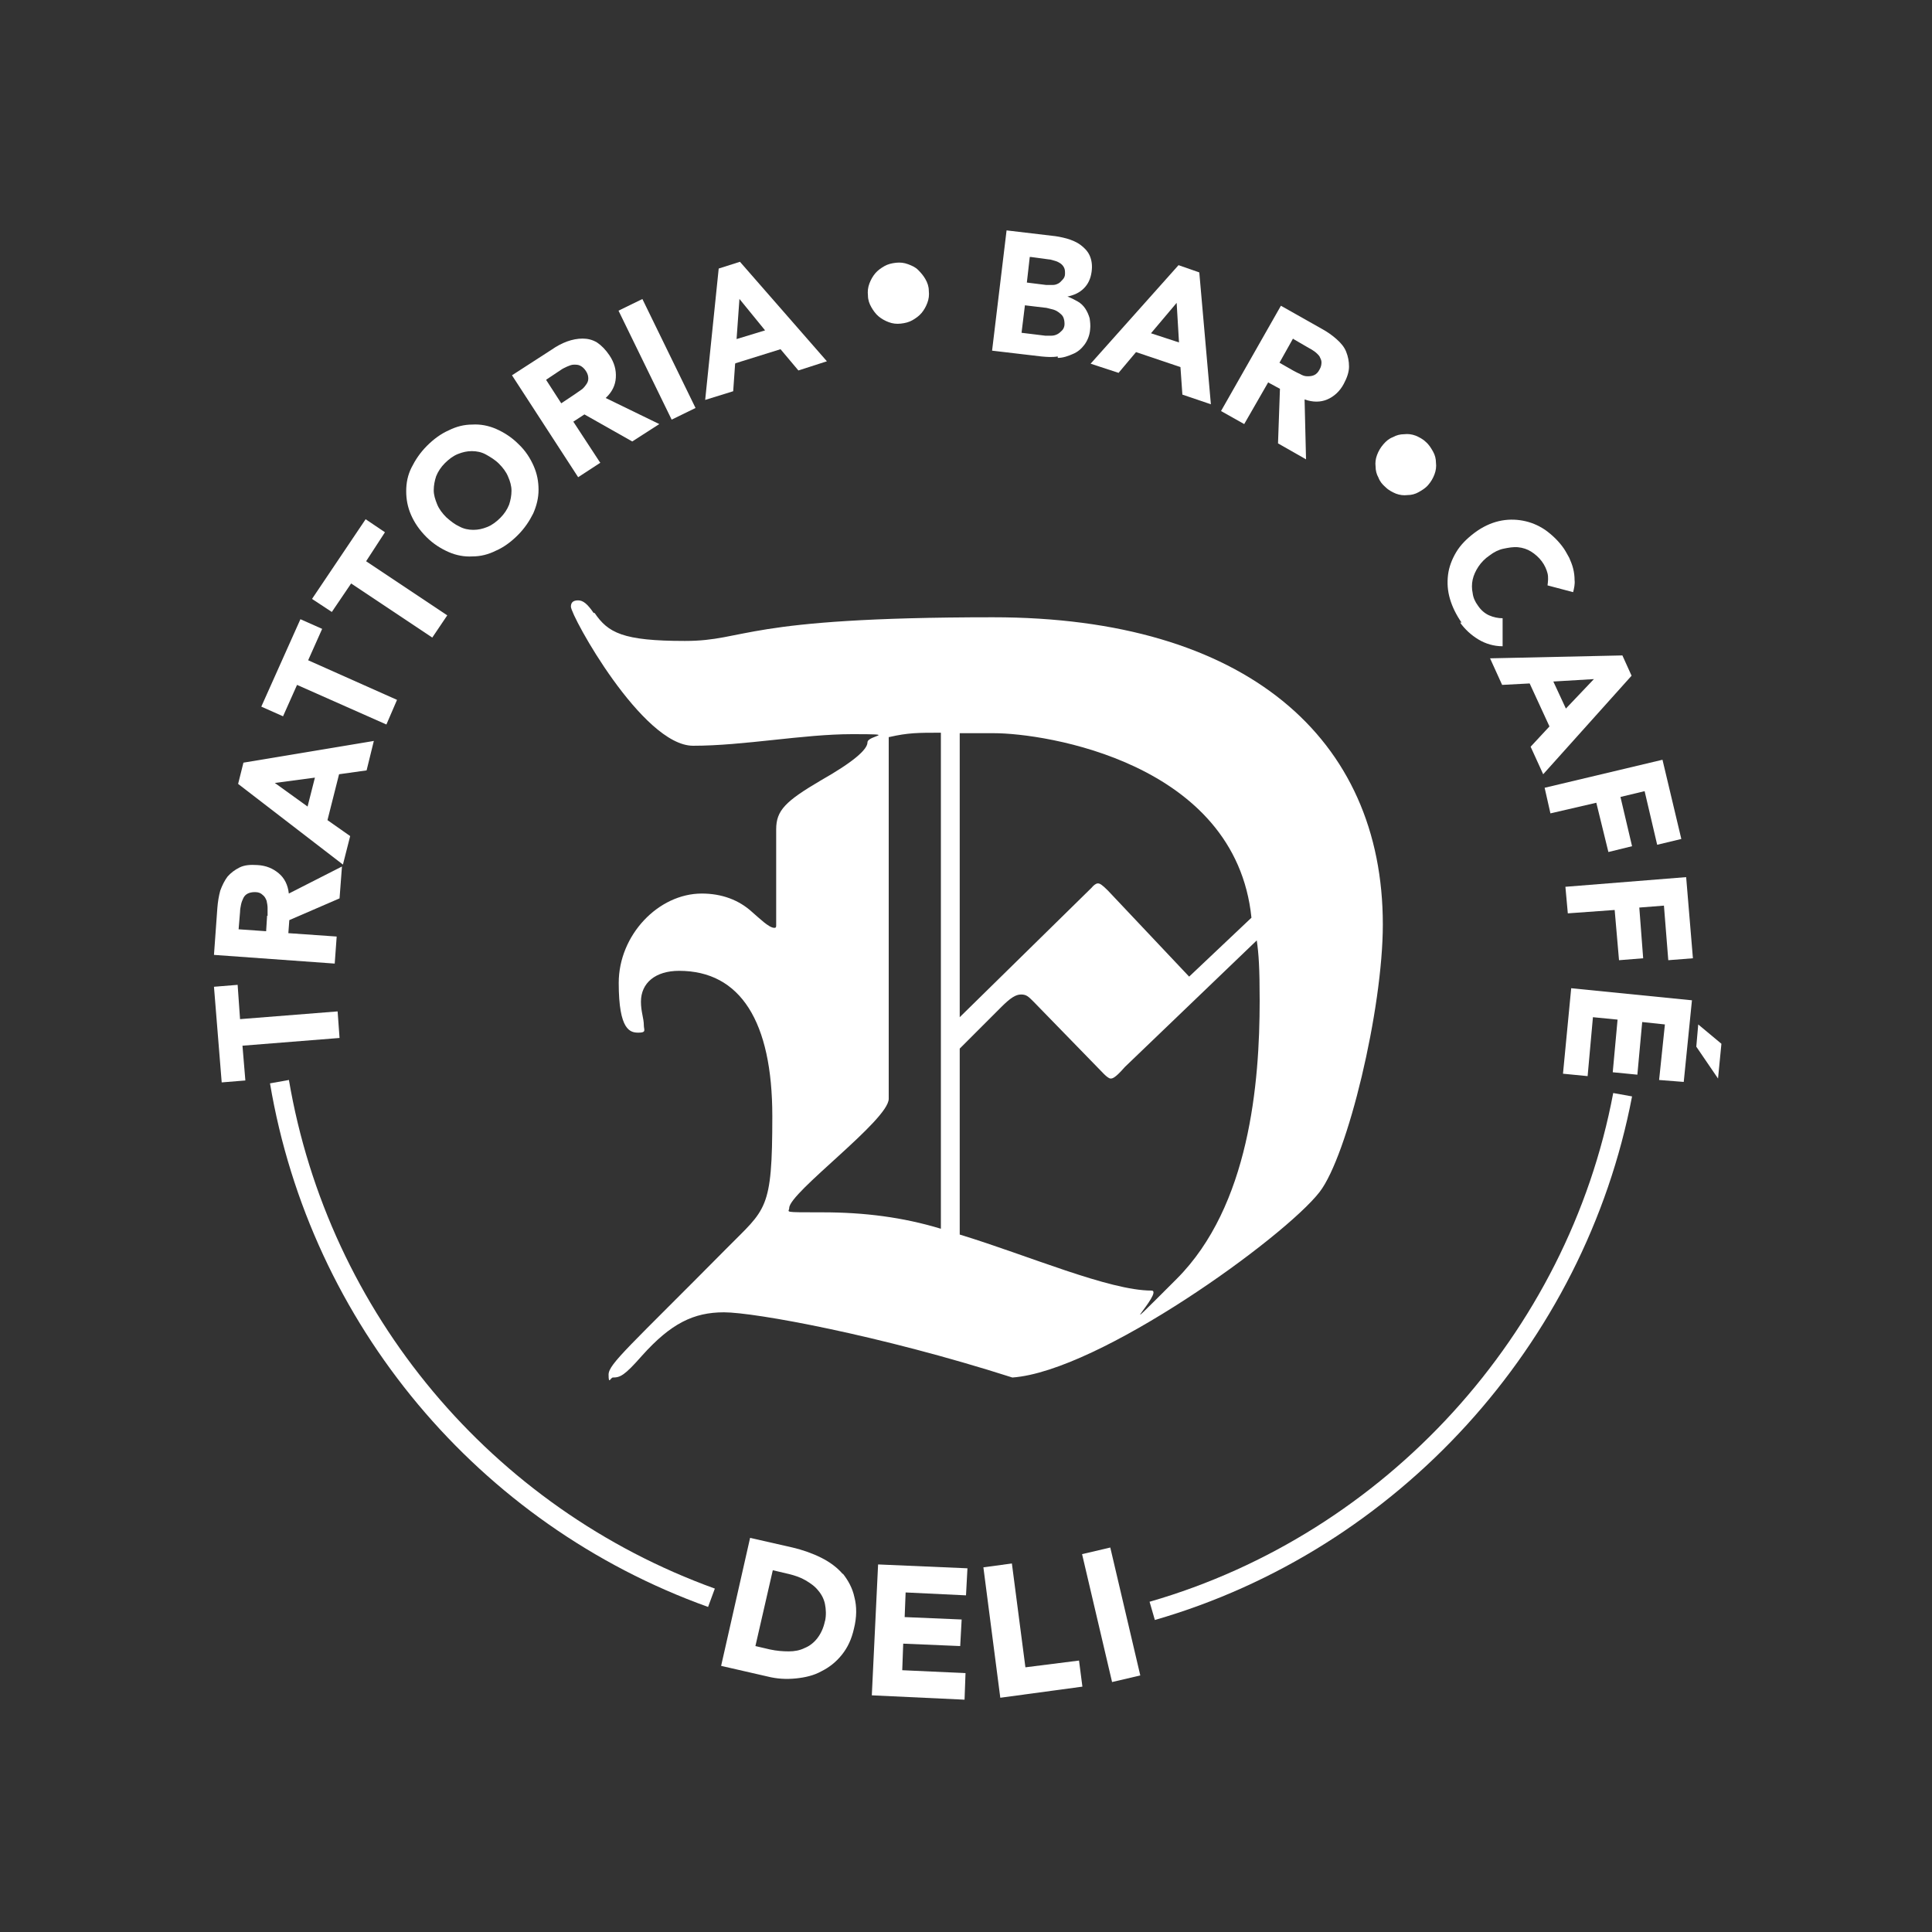 <?xml version="1.0" encoding="UTF-8"?>
<svg id="Ebene_1" xmlns="http://www.w3.org/2000/svg" version="1.1" viewBox="0 0 400 400">
  <rect x="0" y="0" width="400" height="400" fill="#333333" stroke="none"/>
  <!-- Generator: Adobe Illustrator 29.3.1, SVG Export Plug-In . SVG Version: 2.1.0 Build 151)  -->
  <defs>
    <style>
      .st0 {
        fill: #fff;
      }
    </style>
  </defs>
  <path class="st0" d="M122.9,126.9c-1.3-1.9-2.2-2.6-3.2-2.6s-1.5.4-1.5,1.3c0,1.9,14.8,28.8,25.3,28.8s22.8-2.4,32.9-2.4,3.2.2,3.2,1.7-3,4.1-9.7,7.9c-7.3,4.3-9.2,6.2-9.2,10.1v19.8c0,.4,0,.6-.4.6-1.1,0-3.2-2.1-4.5-3.2-2.8-2.6-6.4-3.9-10.5-3.9-9,0-17.2,8.6-17.2,18.5s2.4,10.3,4.1,10.3,1.1-.6,1.1-1.5c0-1.5-.6-2.8-.6-4.9,0-3.9,3-6.4,7.9-6.4,12.7,0,19.3,10.5,19.3,30.1s-1.3,19.1-9.4,27.3c-20.2,20.4-24.5,24-24.5,26.2s.4.6.9.6c1.5,0,2.4-.4,6-4.5,6-6.7,10.7-9,17-9s32.2,4.7,59.7,13.5c18-1.3,56.3-29,63.6-38.4,5.8-7.5,13.1-37.8,13.1-55.4,0-38.6-28.4-63.6-80.7-63.6s-50.9,4.9-63.8,4.9-15.9-1.7-18.7-5.8h0ZM198.7,151.8h7.1c10.5,0,50,6,53.3,38.2l-12.9,12.2-16.8-17.8c-1.3-1.3-1.7-1.5-2.1-1.5s-.9.4-1.3.9l-27.3,26.8v-58.8h0ZM198.7,217.1l8.6-8.6c1.9-1.9,3-2.6,4.1-2.6s1.5.4,2.6,1.5l14.6,15c.6.6,1.1.9,1.3.9.4,0,.9,0,3-2.4l27.3-26.2c.4,2.8.6,5.6.6,12.5,0,17-2.1,42.5-17.2,57.6s-2.4,2.4-5.2,2.4c-8.8,0-25.6-7.3-39.7-11.6v-38.4h0ZM184.1,152.6c3.9-.9,6-.9,10.7-.9v102.7c-7.9-2.4-15.9-3.4-24.5-3.4s-6.9,0-6.9-.9c0-3.2,20.6-18.2,20.6-22.6v-74.9Z"/>
  <path class="st0" d="M238,331.6l1.1,3.8c50.3-14.5,89-57.1,98.8-108.4l-3.9-.7c-9.4,49.9-47.1,91.2-95.9,105.3h0Z"/>
  <path class="st0" d="M59.8,223.6l-3.9.7c8.4,49.8,43.1,91.3,90.7,108.4l1.4-3.8c-46.2-16.7-80-57-88.2-105.4Z"/>
  <polygon class="st0" points="212.3 345.2 209.5 323.7 203.6 324.5 207.1 351.5 224.1 349.2 223.4 343.8 212.3 345.2"/>
  <polygon class="st0" points="180.5 351 199.7 351.9 199.9 346.4 186.8 345.8 187 340.3 198.8 340.8 199.1 335.3 187.3 334.8 187.5 329.7 200 330.3 200.3 324.7 181.8 323.9 180.5 351"/>
  <path class="st0" d="M174.5,325.9c-1.2-1.4-2.7-2.5-4.5-3.4-1.8-.9-3.8-1.6-5.9-2.1l-8.8-2-6,26.5,9.6,2.2c2,.5,3.9.6,5.9.4,1.9-.2,3.7-.6,5.3-1.5,1.6-.8,3-1.9,4.2-3.4,1.2-1.5,2-3.2,2.5-5.4.6-2.4.6-4.6.1-6.5-.4-1.9-1.3-3.5-2.4-4.9h0ZM170.8,335.6c-.3,1.5-.9,2.7-1.6,3.6s-1.6,1.6-2.6,2c-1,.5-2.1.7-3.3.7-1.2,0-2.5-.1-3.9-.4l-3-.7,3.6-15.7,3.4.8c1.2.3,2.4.7,3.4,1.3s1.9,1.2,2.6,2.1c.7.8,1.2,1.8,1.4,2.8s.3,2.3,0,3.6h0Z"/>
  <polygon class="st0" points="321 168.4 330.5 166.2 333 176.4 337.9 175.2 335.5 165 340.5 163.8 343.1 174.9 348.1 173.7 344.2 157.3 319.8 163.1 321 168.4"/>
  <path class="st0" d="M285.4,98.9c.3.8.8,1.4,1.5,2,.6.6,1.4,1,2.1,1.3.8.3,1.6.4,2.4.3.8,0,1.6-.2,2.3-.6s1.4-.8,2-1.5,1-1.4,1.3-2.2c.3-.8.4-1.6.3-2.4,0-.8-.2-1.6-.6-2.3s-.8-1.4-1.5-2c-.6-.6-1.4-1-2.1-1.3-.8-.3-1.6-.4-2.4-.3-.8,0-1.6.2-2.3.6-.8.3-1.4.8-2,1.5-.6.7-1,1.4-1.3,2.2-.3.8-.4,1.6-.3,2.4,0,.8.2,1.6.6,2.3h0Z"/>
  <path class="st0" d="M302.3,128.9c1,1.4,2.3,2.6,3.8,3.5s3.2,1.4,5,1.4v-5.8c-.9,0-1.9-.2-2.8-.6-.9-.4-1.7-1.1-2.3-2-.6-.8-1-1.7-1.1-2.6-.2-.9-.2-1.9,0-2.8.2-.9.6-1.8,1.2-2.7.6-.9,1.4-1.7,2.3-2.3.9-.7,1.9-1.2,2.9-1.4s2-.4,3-.3,1.9.4,2.7.9c.8.5,1.6,1.2,2.2,2,.6.8,1,1.7,1.2,2.5s.1,1.7,0,2.5l5.3,1.4c.2-.8.4-1.7.3-2.5,0-.8-.1-1.6-.3-2.4-.2-.8-.5-1.5-.8-2.2-.4-.7-.7-1.3-1.1-1.9-1.1-1.6-2.5-2.9-3.9-3.9-1.5-1-3-1.6-4.6-1.9s-3.3-.3-5,.1-3.4,1.2-5,2.4c-1.6,1.2-2.9,2.5-3.8,4s-1.5,3.1-1.7,4.7c-.2,1.7-.1,3.3.4,5,.5,1.7,1.3,3.3,2.4,4.9h0Z"/>
  <path class="st0" d="M231.5,77.3l3.7-4.4,9.2,3.1.4,5.7,5.9,2-2.4-27.3-4.3-1.5-18.2,20.4,5.8,1.9h0ZM243.6,62.5l.5,8.4-5.8-1.9,5.4-6.4h0Z"/>
  <path class="st0" d="M311,141.8l5.7-.3,4.1,8.9-3.9,4.2,2.6,5.7,18.3-20.4-1.9-4.2-27.4.6,2.5,5.5h0ZM330,140.6l-5.8,6.1-2.6-5.6,8.4-.5h0Z"/>
  <path class="st0" d="M219,74.1c1.1,0,2.2-.4,3.1-.8,1-.4,1.8-1.1,2.4-1.9s1.1-1.9,1.2-3.2c.1-.8,0-1.6-.1-2.3-.2-.7-.5-1.4-.9-2-.4-.6-.9-1.1-1.6-1.5s-1.3-.7-2.1-1h0c1.4-.3,2.5-.8,3.4-1.7s1.4-2,1.6-3.4c.2-1.4,0-2.5-.4-3.4-.4-.9-1.1-1.6-1.9-2.2-.8-.6-1.8-1-2.8-1.3-1.1-.3-2.1-.5-3.2-.6l-9.3-1.1-3,24.9,10.2,1.2c1.1.1,2.2.2,3.4,0h0ZM213.4,53.2l3.7.5c.4,0,.9.2,1.3.3.4.1.8.3,1.1.5.3.2.6.5.8.9.2.4.2.8.2,1.3,0,.5-.2.9-.5,1.2s-.5.6-.9.8c-.4.2-.7.3-1.2.3s-.9,0-1.3,0l-4-.5.6-5.3h0ZM212.1,63.2l4.2.5c.4,0,.9.2,1.4.3s1,.3,1.4.6.8.6,1,1,.3.9.3,1.5c0,.5-.2,1-.5,1.3s-.6.6-1,.8c-.4.2-.8.3-1.2.3-.4,0-.9,0-1.3,0l-4.9-.6s.7-5.7.7-5.7Z"/>
  <path class="st0" d="M262.6,79.2l2.4,1.3-.4,11.3,5.8,3.3-.3-12.4c1.7.6,3.3.6,4.7,0,1.4-.6,2.6-1.7,3.4-3.2.7-1.3,1.1-2.5,1.1-3.6s-.2-2.1-.6-3.1-1.1-1.8-2-2.6c-.9-.8-1.9-1.5-3-2.1l-8.5-4.8-12.4,21.8,4.8,2.7,5-8.7h0ZM267.8,70.2l3.1,1.8c.4.2.9.5,1.3.8.4.3.8.7,1,1,.2.4.4.8.4,1.2,0,.5-.1,1-.4,1.5-.3.6-.7,1-1.2,1.2s-.9.2-1.4.2-1-.2-1.5-.5c-.5-.2-1-.5-1.4-.7l-2.8-1.6,2.8-5h0Z"/>
  <path class="st0" d="M124.2,95.7l-5.5-8.4,2.3-1.5,9.9,5.6,5.6-3.6-11.1-5.4c1.3-1.2,2-2.6,2.1-4.2s-.3-3.1-1.3-4.6c-.8-1.2-1.7-2.1-2.6-2.7-1-.6-2-.8-3-.8-1,0-2.1.2-3.2.6-1.1.4-2.2,1-3.2,1.7l-8.2,5.3,13.7,21.1,4.6-3h0ZM113.1,78.6l3-2c.4-.3.9-.5,1.3-.7.5-.2.9-.4,1.4-.4s.9,0,1.3.2.8.5,1.2,1.1c.4.6.5,1.1.5,1.6s-.2.9-.5,1.3c-.3.4-.6.8-1.1,1.1-.4.3-.9.6-1.3.9l-2.7,1.8-3.1-4.8h0Z"/>
  <path class="st0" d="M72.5,173.1l-4.7-3.3,2.4-9.5,5.7-.8,1.5-6.1-27,4.5-1.1,4.4,21.7,16.7,1.5-5.9h0ZM63.7,167l-6.8-4.9,8.3-1.1-1.5,5.9h0Z"/>
  <path class="st0" d="M180.4,63.6c.4.7.9,1.4,1.5,1.9s1.3.9,2.1,1.2c.8.3,1.6.4,2.5.3s1.7-.3,2.4-.7,1.4-.9,1.9-1.5c.5-.6.9-1.3,1.2-2.1.3-.8.4-1.6.3-2.5,0-.9-.3-1.7-.7-2.4-.4-.7-.9-1.3-1.5-1.9s-1.3-.9-2.1-1.2-1.6-.4-2.5-.3-1.7.3-2.4.7-1.4.9-1.9,1.5c-.5.6-.9,1.3-1.2,2.1-.3.8-.4,1.6-.3,2.5,0,.9.3,1.7.7,2.4h0Z"/>
  <path class="st0" d="M69.7,193.9l-10-.7.2-2.7,10.4-4.5.5-6.6-11,5.6c-.2-1.8-.9-3.2-2.1-4.2-1.2-1-2.6-1.6-4.4-1.7-1.5-.1-2.7,0-3.7.5s-1.8,1.1-2.5,1.9c-.6.8-1.1,1.8-1.5,2.9-.3,1.1-.5,2.3-.6,3.6l-.7,9.7,25,1.8.4-5.5h0ZM55.3,189.6l-.2,3.2-5.7-.4.3-3.6c0-.5.1-1,.2-1.5s.3-1,.5-1.4.5-.7.9-.9c.4-.2.9-.3,1.5-.3.7,0,1.2.2,1.6.6.4.3.6.7.8,1.2.1.5.2,1,.2,1.5s0,1.1,0,1.6h0Z"/>
  <polygon class="st0" points="70.3 214.9 69.9 209.4 49.7 211 49.2 203.9 44.3 204.3 45.9 224.1 50.8 223.7 50.2 216.5 70.3 214.9"/>
  <polygon class="st0" points="324.1 183.6 324.6 189.1 334.3 188.4 335.2 198.8 340.2 198.4 339.4 187.9 344.5 187.5 345.4 198.8 350.5 198.4 349.1 181.6 324.1 183.6"/>
  <polygon class="st0" points="351.6 212.1 351.2 216.7 355.7 223.3 356.4 216.1 351.6 212.1"/>
  <polygon class="st0" points="323.6 222.3 328.7 222.8 329.8 210.6 334.9 211.1 333.9 222 339 222.5 340 211.6 344.7 212.1 343.5 223.6 348.6 224 350.3 207.1 325.3 204.6 323.6 222.3"/>
  <rect class="st0" x="133.3" y="61.7" width="5.5" height="25.1" transform="translate(-18.8 67.3) rotate(-26)"/>
  <polygon class="st0" points="61.5 141.8 80 150 82.2 144.9 63.8 136.7 66.7 130.2 62.2 128.2 54.1 146.3 58.6 148.3 61.5 141.8"/>
  <path class="st0" d="M152.3,75.2l9.3-2.9,3.7,4.4,5.9-1.9-18-20.6-4.4,1.4-2.8,27.2,5.8-1.8.4-5.7h0ZM153.1,61.9l5.3,6.5-5.9,1.8.6-8.4Z"/>
  <path class="st0" d="M88.3,111.2c1.4,1.4,3,2.4,4.6,3.1,1.6.7,3.3,1,4.9.9,1.7,0,3.3-.4,4.9-1.2,1.6-.7,3.1-1.8,4.5-3.2,1.4-1.4,2.4-2.9,3.2-4.5.7-1.6,1.1-3.2,1.1-4.9s-.3-3.3-1-4.9c-.7-1.6-1.7-3.2-3.2-4.6-1.4-1.4-3-2.4-4.6-3.1-1.6-.7-3.3-1-4.9-.9-1.7,0-3.3.4-4.9,1.2-1.6.7-3.1,1.8-4.5,3.2-1.4,1.4-2.4,2.9-3.2,4.5s-1.1,3.2-1.1,4.9c0,1.7.3,3.3,1,4.9.7,1.6,1.7,3.1,3.2,4.6h0ZM90.3,98.6c.4-1,1-1.9,1.8-2.7.8-.8,1.7-1.5,2.7-1.9s1.9-.6,2.9-.6c1,0,2,.2,2.9.7s1.9,1.1,2.7,1.9c.8.8,1.5,1.7,1.9,2.7.4.9.7,1.9.7,2.9s-.2,2-.5,2.9c-.4,1-1,1.9-1.8,2.7s-1.7,1.5-2.7,1.9c-1,.4-1.9.6-2.9.6-1,0-2-.2-2.9-.7-.9-.4-1.8-1.1-2.7-1.9-.8-.8-1.5-1.7-1.9-2.7-.4-1-.7-1.9-.7-2.9,0-1,.2-2,.5-2.9h0Z"/>
  <polygon class="st0" points="72.7 120.8 89.5 132 92.6 127.4 75.8 116.2 79.7 110.2 75.7 107.5 64.6 124 68.7 126.7 72.7 120.8"/>
  <rect class="st0" x="227.1" y="320.7" width="6" height="27.2" transform="translate(-70.3 61.4) rotate(-13.2)"/>
</svg>